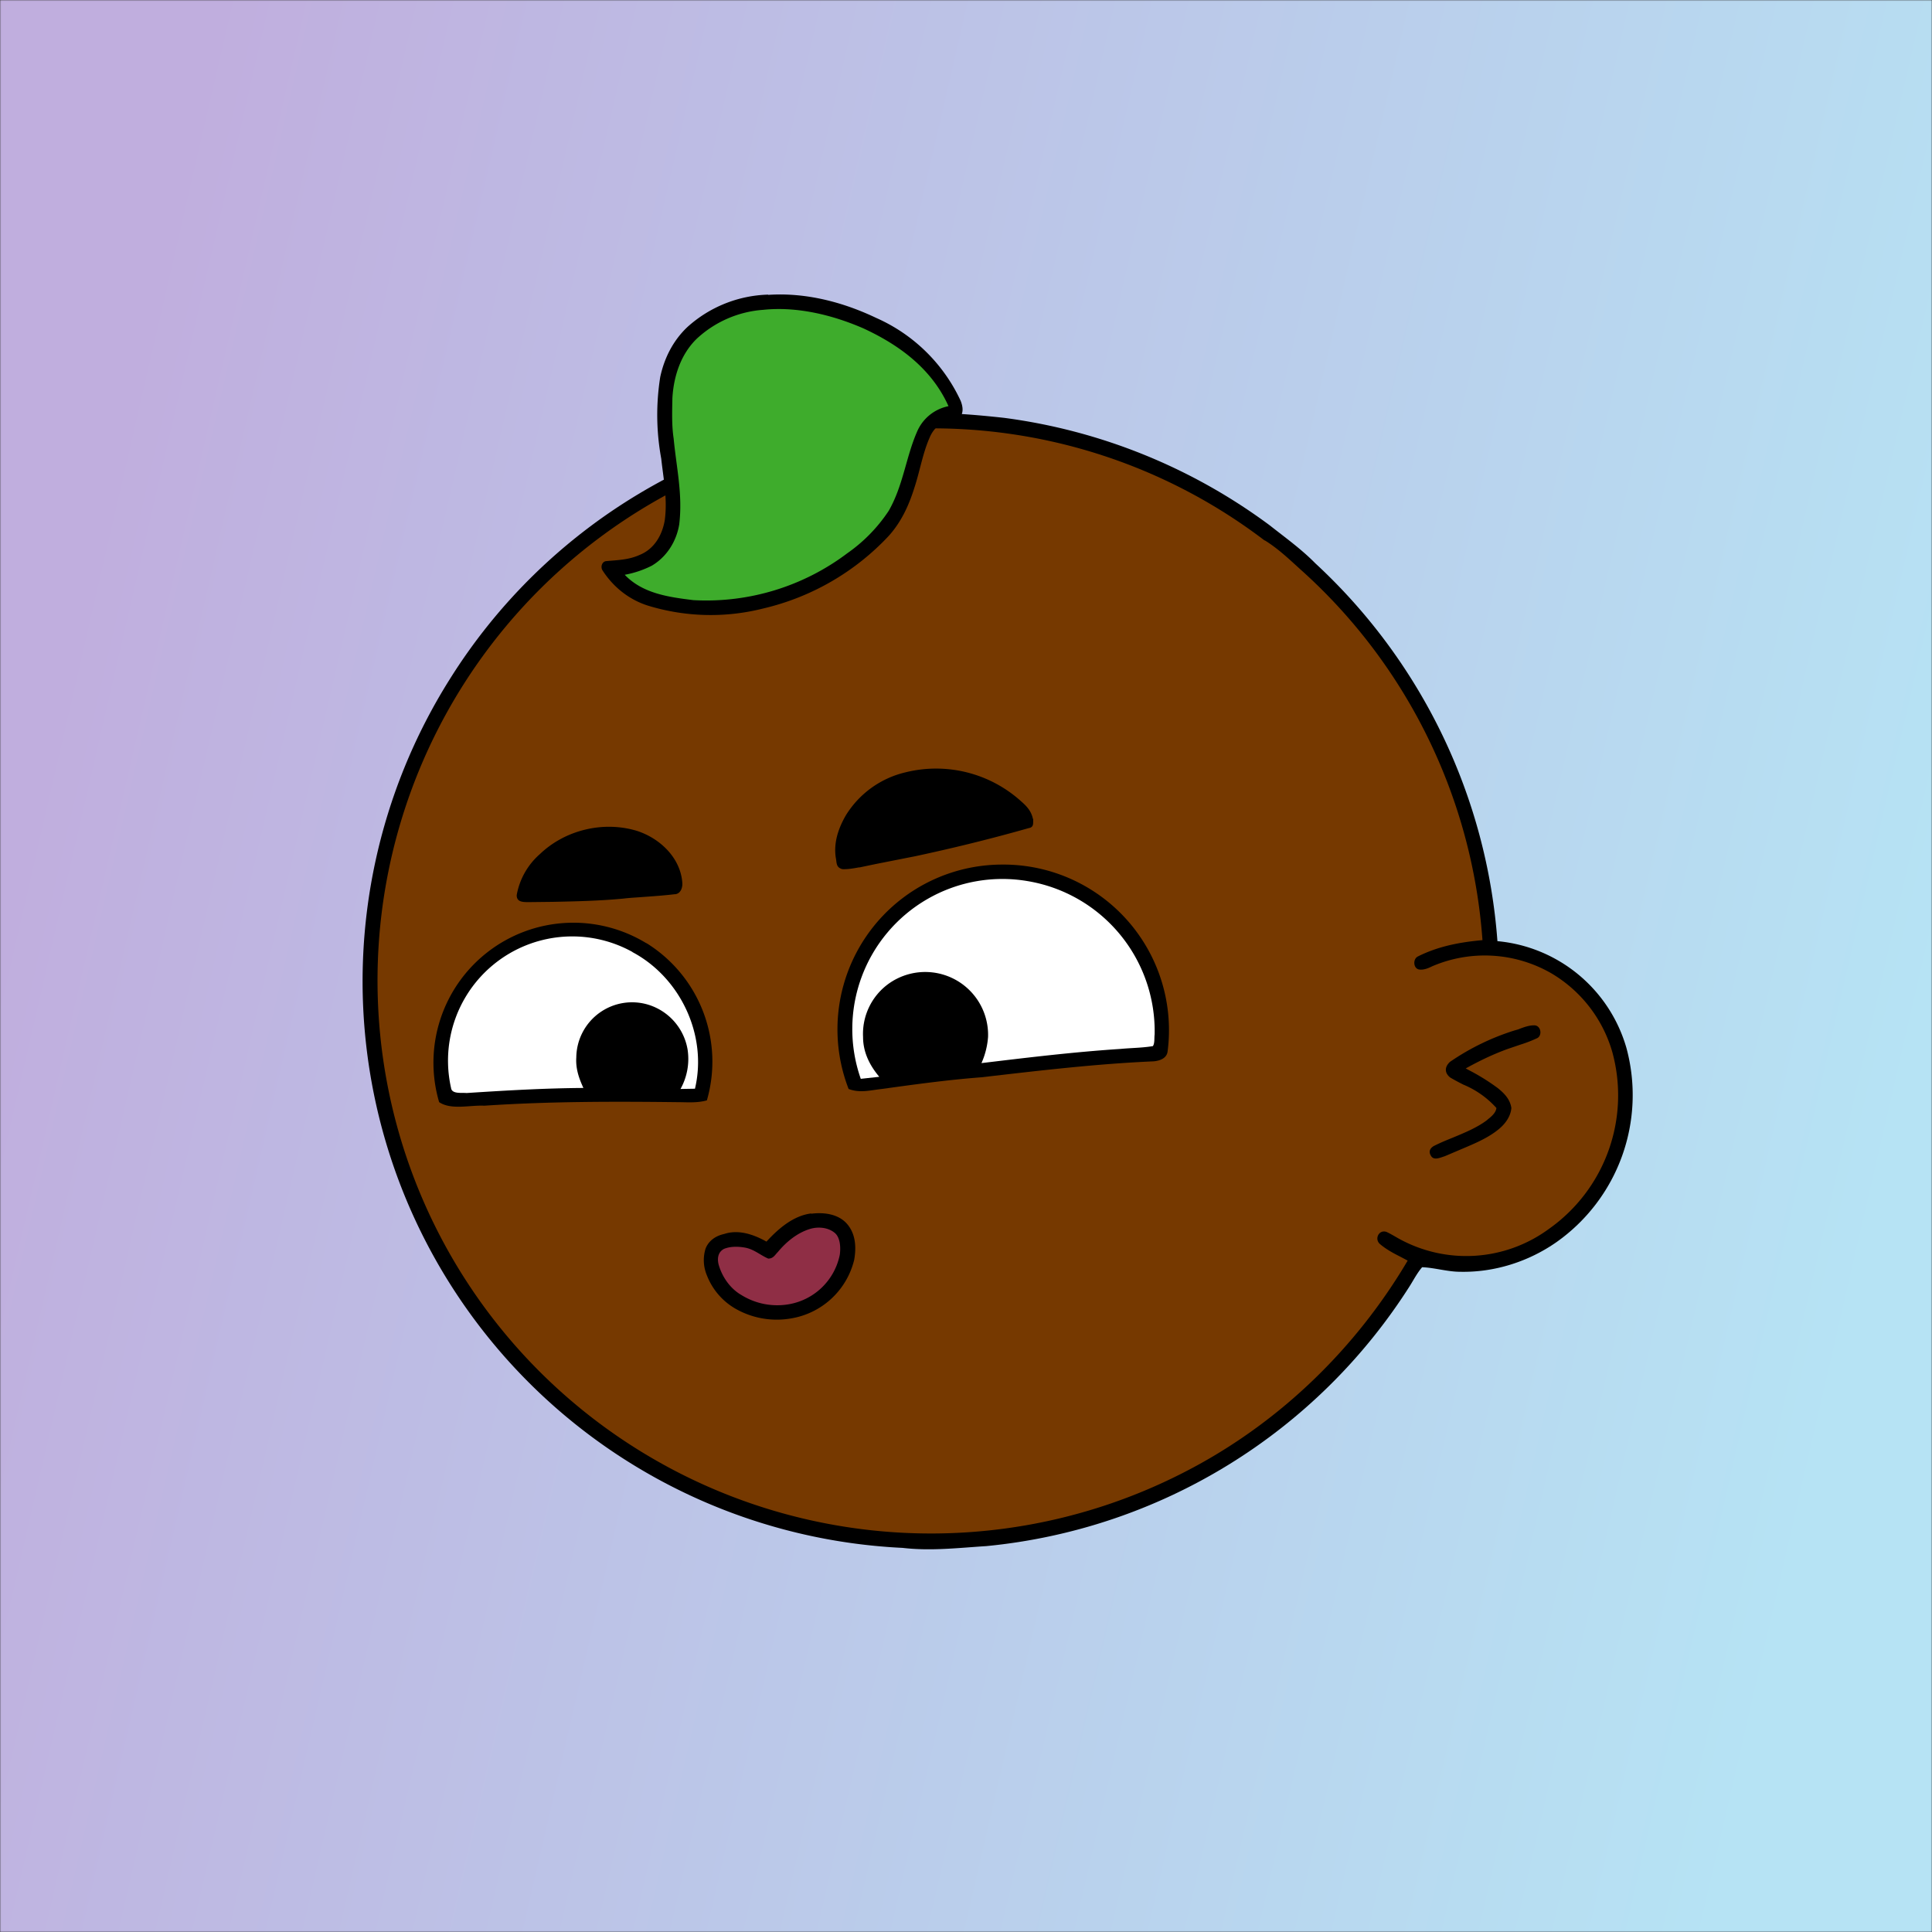 <svg xmlns="http://www.w3.org/2000/svg" viewBox="0 0 762 762" fill="none" shape-rendering="auto"><rect x="0" y="0" width="762" height="762" fill="#333333" stroke="none"/><mask id="viewboxMask"><rect width="762" height="762" rx="0" ry="0" x="0" y="0" fill="#fff" /></mask><g mask="url(#viewboxMask)"><rect fill="url(#backgroundLinear)" width="762" height="762" x="0" y="0" /><defs><linearGradient id="backgroundLinear" gradientTransform="rotate(193 0.5 0.5)"><stop stop-color="#b6e3f4"/><stop offset="1" stop-color="#c0aede"/></linearGradient></defs><path d="M396 164.8a224.8 224.8 0 0 1 104.8 42.4c6.2 4.9 12.5 9.4 18 15a225.4 225.4 0 0 1 71.8 149 58.5 58.5 0 0 1 50.9 42.2 71 71 0 0 1-27.6 76.5c-11 7.7-24.5 12-38 11.7-5 0-10-1.6-15-1.8-1.9 2.2-3.3 4.9-4.8 7.3A223.3 223.3 0 0 1 389 609.8c-11 .7-21.9 2-33 .7a223.7 223.7 0 0 1-178.8-342.3A223.4 223.4 0 0 1 352 163.5c14.6-1.4 29.4-.3 44 1.3Z" fill="#000"/><path fill-rule="evenodd" clip-rule="evenodd" d="M498.8 213.2A216 216 0 0 0 363 169c-13-.2-26.2 1.6-39 4a218 218 0 0 0-113.6 365.5 218.5 218.5 0 0 0 260.4 40.2c35-18.8 64.2-47.3 84.4-81.5l-3-1.6c-2.8-1.4-5.7-3-8-5-2.2-2-.3-5.8 2.7-4.7 1.5.7 3 1.6 4.4 2.4a55 55 0 0 0 59.6-3.6 64.5 64.5 0 0 0 25-69.8 53.1 53.1 0 0 0-24-31 52.6 52.6 0 0 0-47-2.8c-1.6.8-3.4 1.5-5 1.3-2.5-.2-2.8-4.2-.6-5.2 8-4 16.5-5.6 25.4-6.4a217 217 0 0 0-72-146.4c-4.4-4-8.7-8.1-13.9-11.3Zm107.6 196.2c2-1.2 1.3-5.1-1.4-5-2 0-4.2.8-6.2 1.6l-1.4.4a95.1 95.1 0 0 0-25.5 12.4c-2.2 2-2.2 4.4.1 6.2a92 92 0 0 0 5.2 2.8 36 36 0 0 1 13 9.2c-.2 1.9-2 3.4-3.4 4.5l-.2.2c-3.9 3-8.8 5-13.6 7-2.5 1-4.9 2-7.1 3.1-1.7.8-2.6 2.2-1.6 3.9 1 2 3.2 1.1 5 .5l.6-.2 5.4-2.3c5.4-2.3 11-4.5 15.4-8 2.7-2.1 5.1-5.1 5.4-8.7-.5-3.4-2.7-5.7-5.3-7.8a83 83 0 0 0-11.6-7.2l-1.1-.6c5.4-3 10.8-5.6 16.6-7.7l5-1.7a52 52 0 0 0 6.7-2.6Z" fill="#763900"/><g transform="translate(-161 -83)"><path d="M556 424a65.3 65.3 0 0 1 65.5 73.8c-.4 2.7-3.2 3.6-5.5 3.8-23 1-45.4 3.7-68 6.3-13.2 1-26.2 2.8-39.2 4.6-4.6.5-8.6 1.7-13.1 0A65 65 0 0 1 556 424Z" fill="#000"/><path d="M566.2 430.5a60 60 0 0 1 50.2 60.5c-.2 1.4.1 3.5-.7 4.6-4.2.7-8.5.7-12.7 1.1-18.4 1.2-36.6 3.4-54.9 5.6a31 31 0 0 0 2.6-10.3 24.8 24.8 0 0 0-39.5-20.8 24.4 24.4 0 0 0-9.8 20.8c0 6 2.6 11.2 6.4 15.7l-7.3.8a59.2 59.2 0 0 1 65.7-78Z" fill="#fff"/><path d="M416 455a55 55 0 0 1 23.8 62c-4 1.1-7.7.7-11.8.7-25.4-.3-50.6-.3-76 1.4-5.6-.3-13 1.8-17.8-1.4a55.2 55.2 0 0 1 81.7-62.7Z" fill="#000"/><path d="M410.4 458.5c19 10.1 29.7 32.9 24.7 53.9l-5.7.1a24.4 24.4 0 0 0 2.8-15.5 22.4 22.4 0 0 0-15.4-17.7 22 22 0 0 0-28.5 20.7c-.3 4.4 1 8.2 2.8 12.1-15.4.1-30.7 1-46.1 2-1.8-.2-5.8.5-6.1-2a49 49 0 0 1 71.6-53.6Z" fill="#fff"/></g><g transform="translate(-161 -83)"><path d="M568.4 406c-.6-3-2.4-5-4.6-6.9a50 50 0 0 0-45.6-11.5 37.8 37.8 0 0 0-23.6 17c-2.9 5-4.8 10.6-4 16.4l.2 1.2c.2 1.7.3 3 2.4 3.6 2.2.1 4.4-.3 6.6-.7h.3l6.2-1.3 15.7-3.1c15-3.2 30-6.9 44.8-11.1 1.8-.3 1.7-1.6 1.7-3v-.6ZM430.1 431c-.8-9.8-8.9-17.4-17.9-20.3-13.2-4-28.3-.4-38.3 9.2a28 28 0 0 0-9.1 16.1c-.1 2.7 2.3 2.8 4.4 2.8h.8l9-.1c9.4-.2 18.7-.4 28-1.3 2.4-.3 4.8-.4 7.3-.6 4.2-.3 8.5-.6 12.7-1.1 2.4 0 3.3-2.6 3.1-4.6Z" fill="#000"/></g><g transform="translate(-161 -83)"><path d="M481 561.7c4.7-.6 10.2 0 13.7 3.6 3.8 4 4.1 9.5 3.2 14.6A30.8 30.8 0 0 1 473 603a32.8 32.8 0 0 1-22.2-4 26 26 0 0 1-11-13 15.4 15.4 0 0 1-.5-10.6c1.3-3.2 4.1-5 7.3-5.7 5.7-1.9 11.7.2 16.7 3 4.6-5 10.5-10.2 17.6-11.1Z" fill="#000"/><path d="M480.5 567.7c3.3-1 7.4-.6 10 1.8 2 2 2.1 5.9 1.7 8.5a24.8 24.8 0 0 1-20 19.4 26.8 26.8 0 0 1-18.9-3.7c-4.3-2.5-7.4-7-8.8-11.7-.7-2.5-.4-5.1 2-6.4 2.6-1.1 5.8-1 8.5-.5 3.5.7 5.8 2.9 9 4.3 2 0 2.6-1.4 3.8-2.6 3.3-4 7.7-7.6 12.7-9.1Z" fill="#8F2E45"/></g><g transform="translate(-161 -83)"></g><g transform="translate(-161 -83)"></g><g transform="translate(-161 -83)"><path d="M464 199.3c14.7-1 29.4 2.8 42.6 9.1a66.2 66.2 0 0 1 33.3 32.7c1 2.6 1.2 5-.7 7.1-1.5.7-3.5.6-5 1-3 1-5.3 3.4-6.5 6.3-2.8 6.3-3.9 13.4-6.1 20-2.2 7-5.2 13.5-10.2 19A98.5 98.5 0 0 1 462 323a84.4 84.4 0 0 1-45-1c-7.7-2.3-14.1-7.4-18.4-14.1-.8-1.3-.2-3.5 1.6-3.6 4.5-.4 8.8-.5 13-2.4 5.8-2.3 9-7.8 10-13.8 1.1-8.4-.5-15.9-1.4-24.2a95.3 95.3 0 0 1-.4-32.2c1.6-7.5 5.1-14.4 10.7-19.7a49.6 49.6 0 0 1 31.9-12.8Z" fill="#000"/><path d="M462 205.2c13.3-1.4 27.3 2 39.5 7.3 14.3 6.6 27 16 33.6 30.7a17.1 17.1 0 0 0-12.5 10.3c-4.3 9.9-5.4 21.1-11.1 31a62.5 62.5 0 0 1-16.3 16.7 92.4 92.4 0 0 1-60.7 18.5c-9.8-1.2-20-2.6-27.1-10a39 39 0 0 0 10.7-3.6c5.9-3.5 9.7-9.6 10.8-16.3 1.4-11.9-1.1-22.2-2.2-33.8-.8-5.2-.6-10.7-.5-16 .5-8.6 3.3-17.2 9.5-23.3a43 43 0 0 1 26.3-11.5Z" fill="#3eac2c"/></g><g transform="translate(-161 -83)"></g></g></svg>